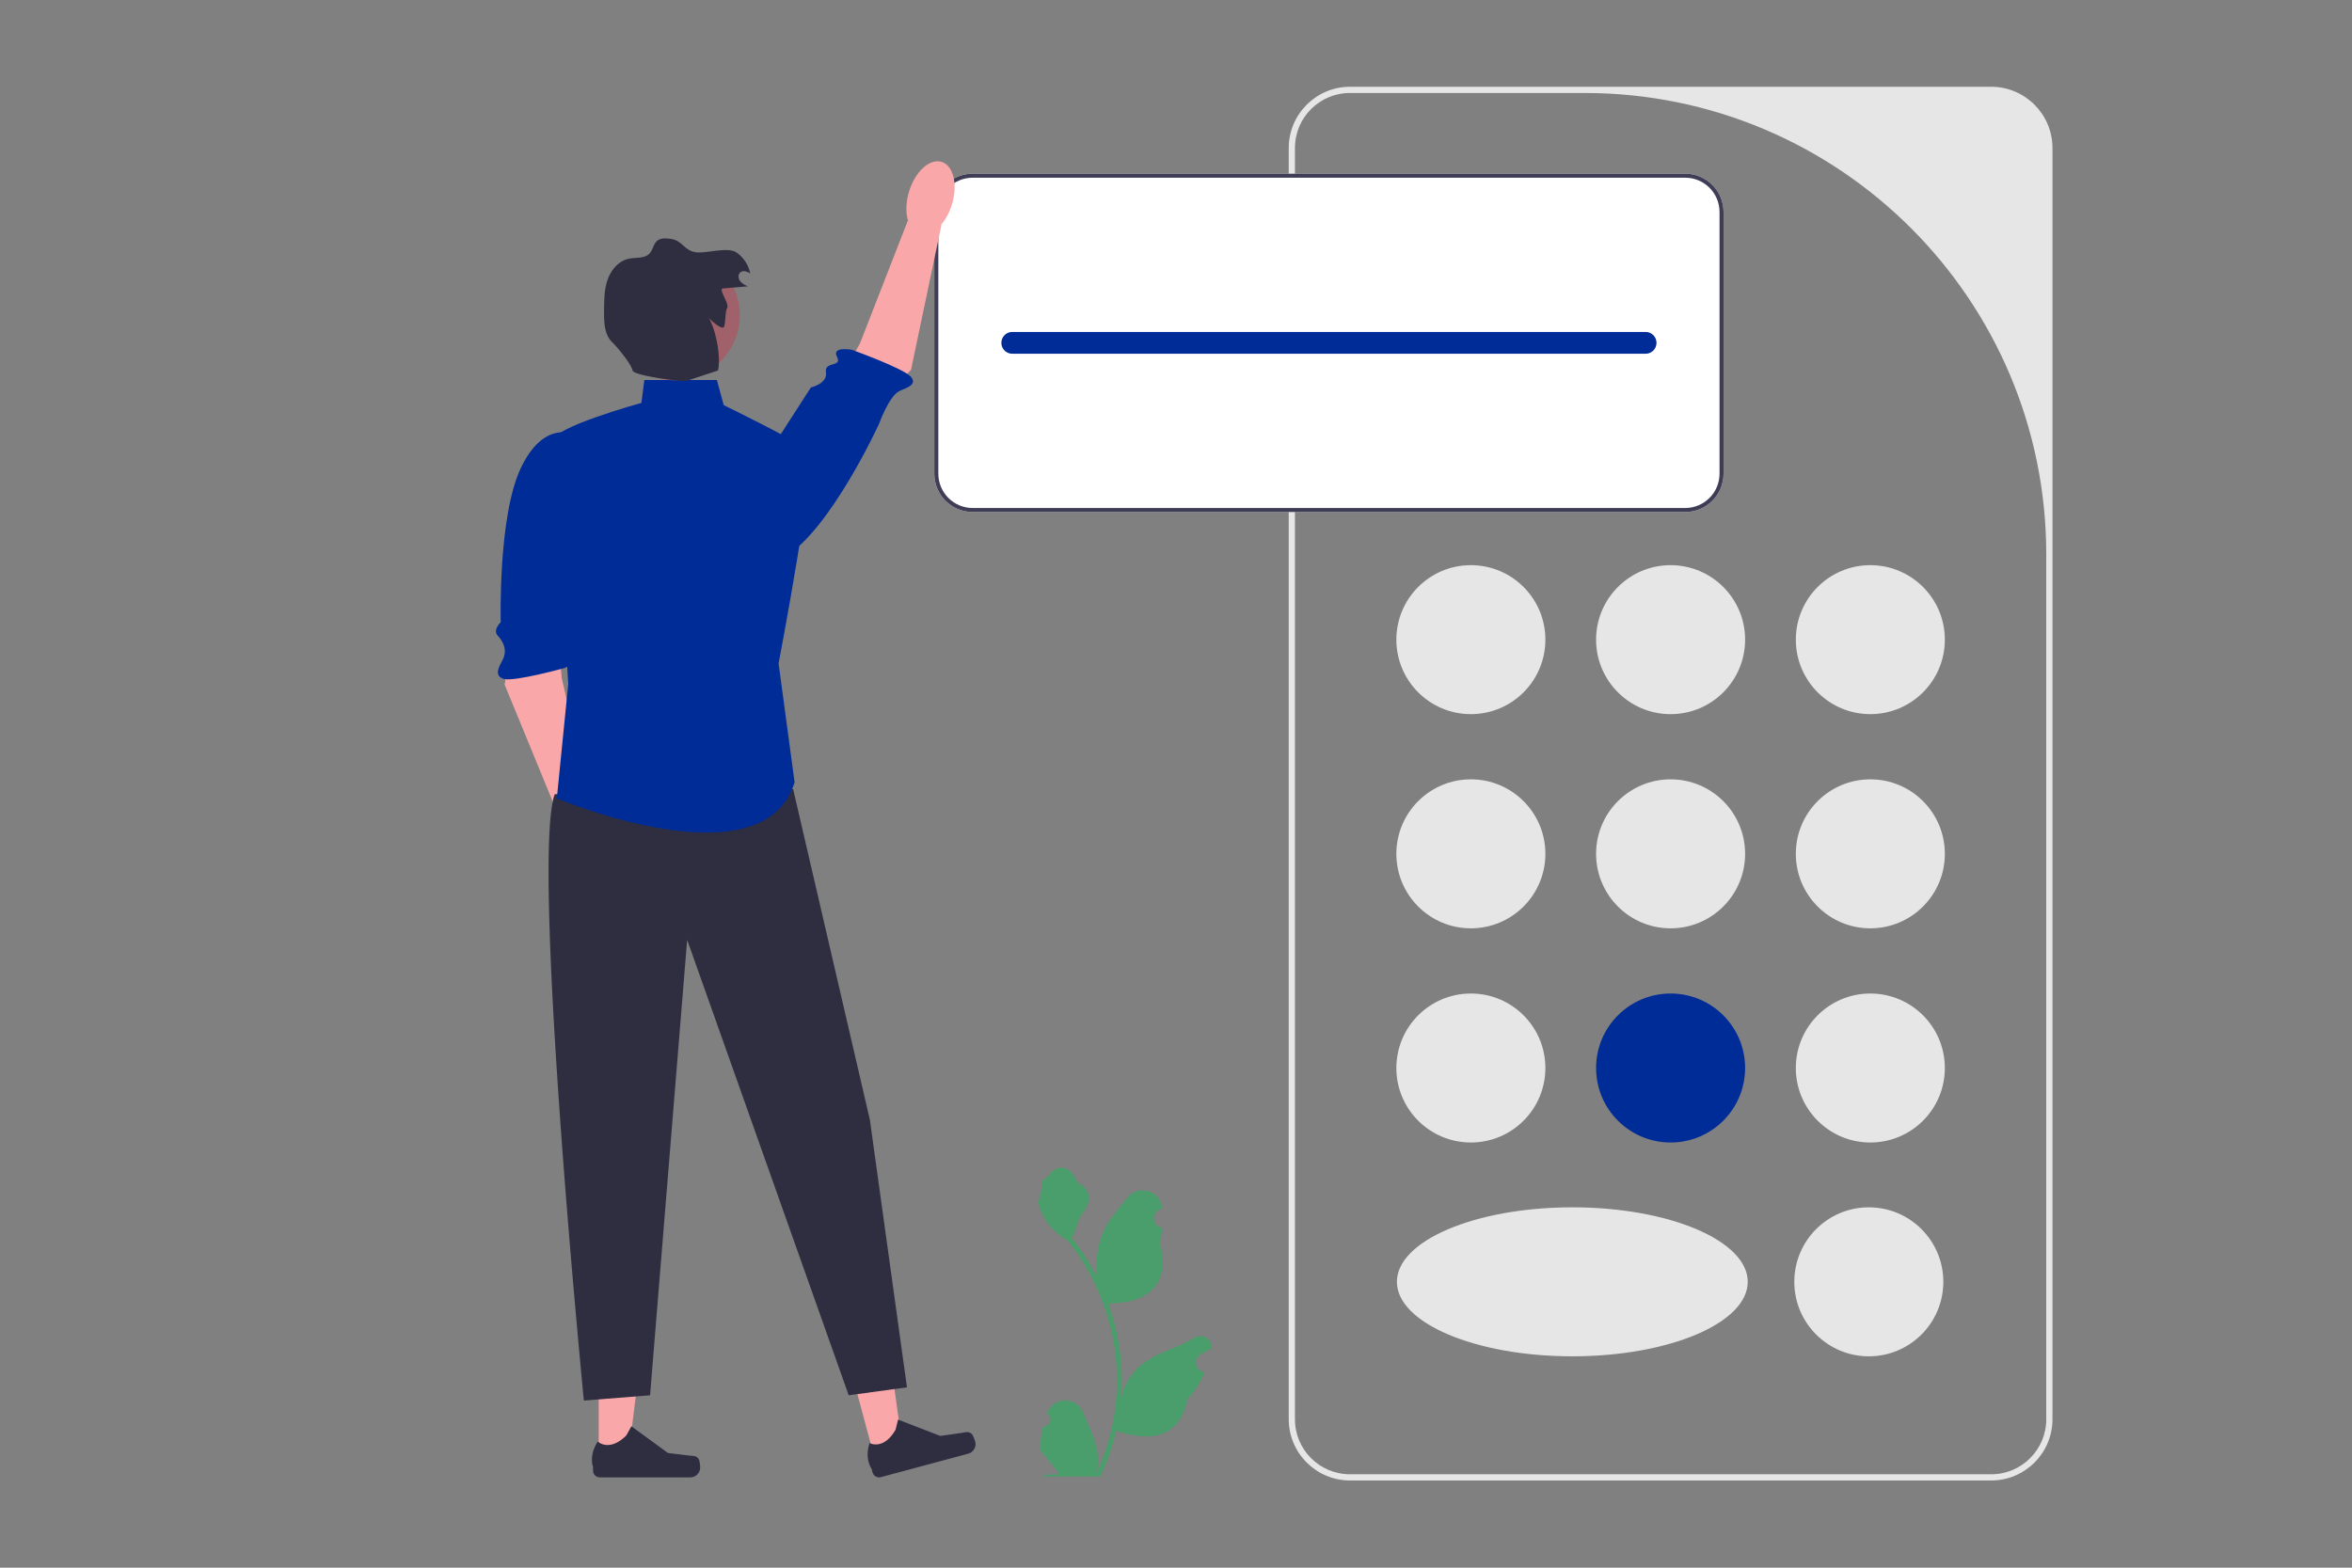 <svg viewBox="0 0 300 200" xmlns="http://www.w3.org/2000/svg" xml:space="preserve" style="fill-rule:evenodd;clip-rule:evenodd;stroke-linejoin:round;stroke-miterlimit:2"><rect x="0" y="0" width="300" height="200" fill="#808080" stroke="none"/><path style="fill:none" d="M2905 0h300v200h-300z" transform="translate(-2905)"/><g transform="translate(38.266 11.07) scale(.396)"><path d="M239.346 431.63c2.066.129 3.207-2.437 1.644-3.933l-.155-.619.062-.148c2.089-4.982 9.17-4.947 11.241.042 1.839 4.428 4.18 8.864 4.756 13.546a18.026 18.026 0 0 1-.317 6.2c4.308-9.41 6.576-19.686 6.576-30.021 0-2.596-.143-5.193-.433-7.783a71.738 71.738 0 0 0-.995-6.31c-2.306-11.277-7.298-22.018-14.5-30.989-3.462-1.893-6.349-4.851-8.093-8.397-.626-1.279-1.117-2.655-1.35-4.056.394.051 1.486-5.949 1.189-6.317.549-.833 1.531-1.247 2.131-2.06 2.982-4.044 7.091-3.338 9.236 2.157 4.582 2.313 4.627 6.148 1.815 9.837-1.789 2.347-2.034 5.522-3.604 8.035.162.206.329.407.491.613a73.588 73.588 0 0 1 7.681 12.169c-.61-4.766.291-10.508 1.826-14.21 1.749-4.217 5.025-7.769 7.911-11.415 3.466-4.379 10.573-2.468 11.184 3.084l.017.161c-.428.242-.848.498-1.258.77-2.34 1.547-1.531 5.174 1.241 5.601l.062.01a30.526 30.526 0 0 1-.807 4.579c3.702 14.316-4.29 19.53-15.701 19.765-.252.129-.498.258-.75.381a73.242 73.242 0 0 1 2.765 9.979 73.976 73.976 0 0 1 1.279 9.048c.297 3.83.271 7.68-.052 11.504l.019-.136c.82-4.211 3.107-8.145 6.427-10.87 4.945-4.063 11.933-5.559 17.268-8.824 2.568-1.572 5.86.459 5.411 3.437l-.022.142a20.668 20.668 0 0 0-3.577 1.887c-2.339 1.548-1.531 5.174 1.241 5.602l.063.01.129.019a30.676 30.676 0 0 1-5.638 8.83c-2.315 12.497-12.256 13.682-22.891 10.043h-.006a75.12 75.12 0 0 1-5.044 14.726h-18.021c-.064-.2-.122-.407-.181-.607 1.667.104 3.346.007 4.987-.297-1.337-1.64-2.674-3.294-4.011-4.935-.033-.032-.058-.064-.084-.096-.678-.84-1.363-1.673-2.041-2.513l-.001-.001a30.03 30.03 0 0 1 .879-7.64h.001Z" style="fill:#499e6b;fill-rule:nonzero"/><path d="M544.743 449H338.192c-10.876 0-19.724-8.849-19.724-19.725V19.725C318.468 8.849 327.316 0 338.192 0h206.551c10.876 0 19.725 8.849 19.725 19.725v409.55c0 10.876-8.849 19.725-19.725 19.725ZM338.192 2c-9.789 0-17.724 7.935-17.724 17.724v409.551c0 9.789 7.935 17.725 17.724 17.725h206.551c9.789 0 17.725-7.936 17.725-17.725v-278.57C562.468 68.577 495.89 2 413.763 2h-75.571Z" style="fill:#e6e6e6;fill-rule:nonzero"/><circle cx="377.134" cy="178.118" r="24" style="fill:#e6e6e6"/><circle cx="505.801" cy="178.118" r="24" style="fill:#e6e6e6"/><circle cx="441.467" cy="178.118" r="24" style="fill:#e6e6e6"/><circle cx="377.134" cy="247.118" r="24" style="fill:#e6e6e6"/><circle cx="505.801" cy="247.118" r="24" style="fill:#e6e6e6"/><circle cx="441.467" cy="247.118" r="24" style="fill:#e6e6e6"/><circle cx="377.134" cy="316.118" r="24" style="fill:#e6e6e6"/><circle cx="505.31" cy="385" r="24" style="fill:#e6e6e6"/><ellipse cx="409.81" cy="385" rx="56.5" ry="24" style="fill:#e6e6e6"/><circle cx="505.801" cy="316.118" r="24" style="fill:#e6e6e6"/><circle cx="441.467" cy="316.118" r="24" style="fill:#002c97"/><path d="M446.184 28H216.65c-6.806 0-12.34 5.534-12.34 12.34v84.32c0 6.806 5.534 12.34 12.34 12.34h229.534c6.806 0 12.34-5.534 12.34-12.34V40.34c0-6.806-5.534-12.34-12.34-12.34Z" style="fill:#fff;fill-rule:nonzero"/><path d="M446.184 28H216.65c-6.806 0-12.34 5.534-12.34 12.34v84.32c0 6.806 5.534 12.34 12.34 12.34h229.534c6.806 0 12.34-5.534 12.34-12.34V40.34c0-6.806-5.534-12.34-12.34-12.34Zm11.043 96.66c0 6.092-4.951 11.042-11.043 11.042H216.65c-6.092 0-11.042-4.95-11.042-11.042V40.34c0-6.092 4.95-11.042 11.042-11.042h229.534c6.092 0 11.043 4.95 11.043 11.042v84.32Z" style="fill:#3f3d56;fill-rule:nonzero"/><path d="M436.917 82.5c0 1.932-1.568 3.5-3.5 3.5h-204a3.501 3.501 0 0 1-3.5-3.5c0-1.932 1.568-3.5 3.5-3.5h204c1.932 0 3.5 1.568 3.5 3.5Z" style="fill:#002c97"/><path d="m67.952 180.421-2.044 12.175 18.13 44.104 9.728-5.001-9.468-41.272-1.361-15.751-14.985 5.745Z" style="fill:#faa7a9;fill-rule:nonzero"/><path d="M87.966 111.929s-9.493-4.599-16.858 10.938c-7.366 15.538-6.454 49.615-6.454 49.615s-2.682 2.554-.98 4.342c1.703 1.788 3.29 4.626 1.553 7.897-.915 1.724-3.034 5.096.436 6.054 3.469.959 19.698-3.568 19.698-3.568s6.068-2.718 2.62-4.549c-3.448-1.831 1.408-12.905 1.408-12.905l4.013-31.992-5.436-25.832Z" style="fill:#002c97;fill-rule:nonzero"/><ellipse cx="91.852" cy="241.931" rx="7.217" ry="12.155" style="fill:#a0616a" transform="rotate(-17.071 91.852 241.931)"/><path d="m185.278 442.57 9.086-2.439-5.082-36.208-13.41 3.599 9.406 35.048Z" style="fill:#faa7a9;fill-rule:nonzero"/><path d="M216.354 434.01c.411.401.973 1.899 1.121 2.453a3.193 3.193 0 0 1-2.256 3.911l-28.14 7.551a2.177 2.177 0 0 1-2.668-1.539l-.315-1.172s-2.337-3.147-.635-8.256c0 0 4.474 2.442 8.368-4.309l.807-3.264 13.591 5.26 6.506-.914c1.423-.2 2.592-.724 3.621.279Z" style="fill:#2f2e41;fill-rule:nonzero"/><path d="m96.211 442.361 9.408-.001 4.476-36.288-13.886.001.002 36.288Z" style="fill:#faa7a9;fill-rule:nonzero"/><path d="M128.444 442.148c.293.493.447 2.085.447 2.659a3.193 3.193 0 0 1-3.193 3.193H96.563a2.178 2.178 0 0 1-2.178-2.178v-1.213s-1.441-3.646 1.526-8.139c0 0 3.688 3.518 9.199-1.993l1.625-2.944 11.764 8.603 6.52.803c1.426.176 2.691-.027 3.425 1.209Zm30.379-215.943 24.738 106.632 11.943 86.159-18.767 2.559L124.7 274.829l-11.942 146.726-21.327 1.706s-17.061-174.023-9.383-195.35l76.775-1.706Z" style="fill:#2f2e41;fill-rule:nonzero"/><path d="m188.269 100.115 8.536-8.919 9.802-46.667-10.856-1.333-15.374 39.454-7.73 13.791 15.622 3.674Z" style="fill:#faa7a9;fill-rule:nonzero"/><path d="M133.21 145.505s7.988 14.73 22.815 6.022c14.827-8.708 30.508-42.992 30.508-42.992s3.131-8.715 6.407-10.444c1.726-.911 6.168-1.893 3.838-4.636-2.331-2.743-19.09-8.74-19.09-8.74s-6.547-1.163-4.725 2.289c1.822 3.453-4.162 1.314-3.558 4.968.604 3.654-4.862 4.913-4.862 4.913l-31.333 48.62Z" style="fill:#002c97;fill-rule:nonzero"/><ellipse cx="203.087" cy="35.81" rx="12.155" ry="7.217" style="fill:#faa7a9" transform="rotate(-72.861 203.087 35.81)"/><path d="M134.271 94.473h-23.357l-.945 7.365s-29.456 8.1-28.72 12.519c.737 4.418 5.155 78.059 5.155 78.059l-3.682 36.82s66.277 27.984 76.587-5.154l-5.155-38.294s12.519-65.54 9.573-68.486c-2.946-2.945-27.247-14.728-27.247-14.728l-2.209-8.101Z" style="fill:#002c97;fill-rule:nonzero"/><circle cx="120.704" cy="73.601" r="20.964" style="fill:#a0616a"/><path d="m136.229 64.978 8.036-.679c-.921-.423-1.88-.875-2.493-1.681s-.74-2.08.001-2.77c.866-.807 2.3-.38 3.246.331a10.83 10.83 0 0 0-4.423-6.79c-2.783-1.925-9.668.371-13.024-.071-3.871-.51-4.354-3.811-8.225-4.321-1.459-.192-3.102-.337-4.249.585-1.273 1.022-1.415 2.955-2.538 4.14-1.603 1.692-4.351 1.192-6.632 1.668-3.231.675-5.667 3.508-6.792 6.611-1.125 3.104-1.167 6.479-1.195 9.78-.033 3.699-.044 7.982 2.631 10.537 1.63 1.556 6.071 6.897 6.55 9.099.341 1.564 14.234 3.469 17.245 3.382l10.263-3.382c1.009-4.441-.66-13.227-3.058-17.099.79 1.043 4.442 4.183 5 3 .559-1.184.305-4.892 1-6 .878-1.399-2.988-6.201-1.343-6.34Z" style="fill:#2f2e41;fill-rule:nonzero"/></g></svg>